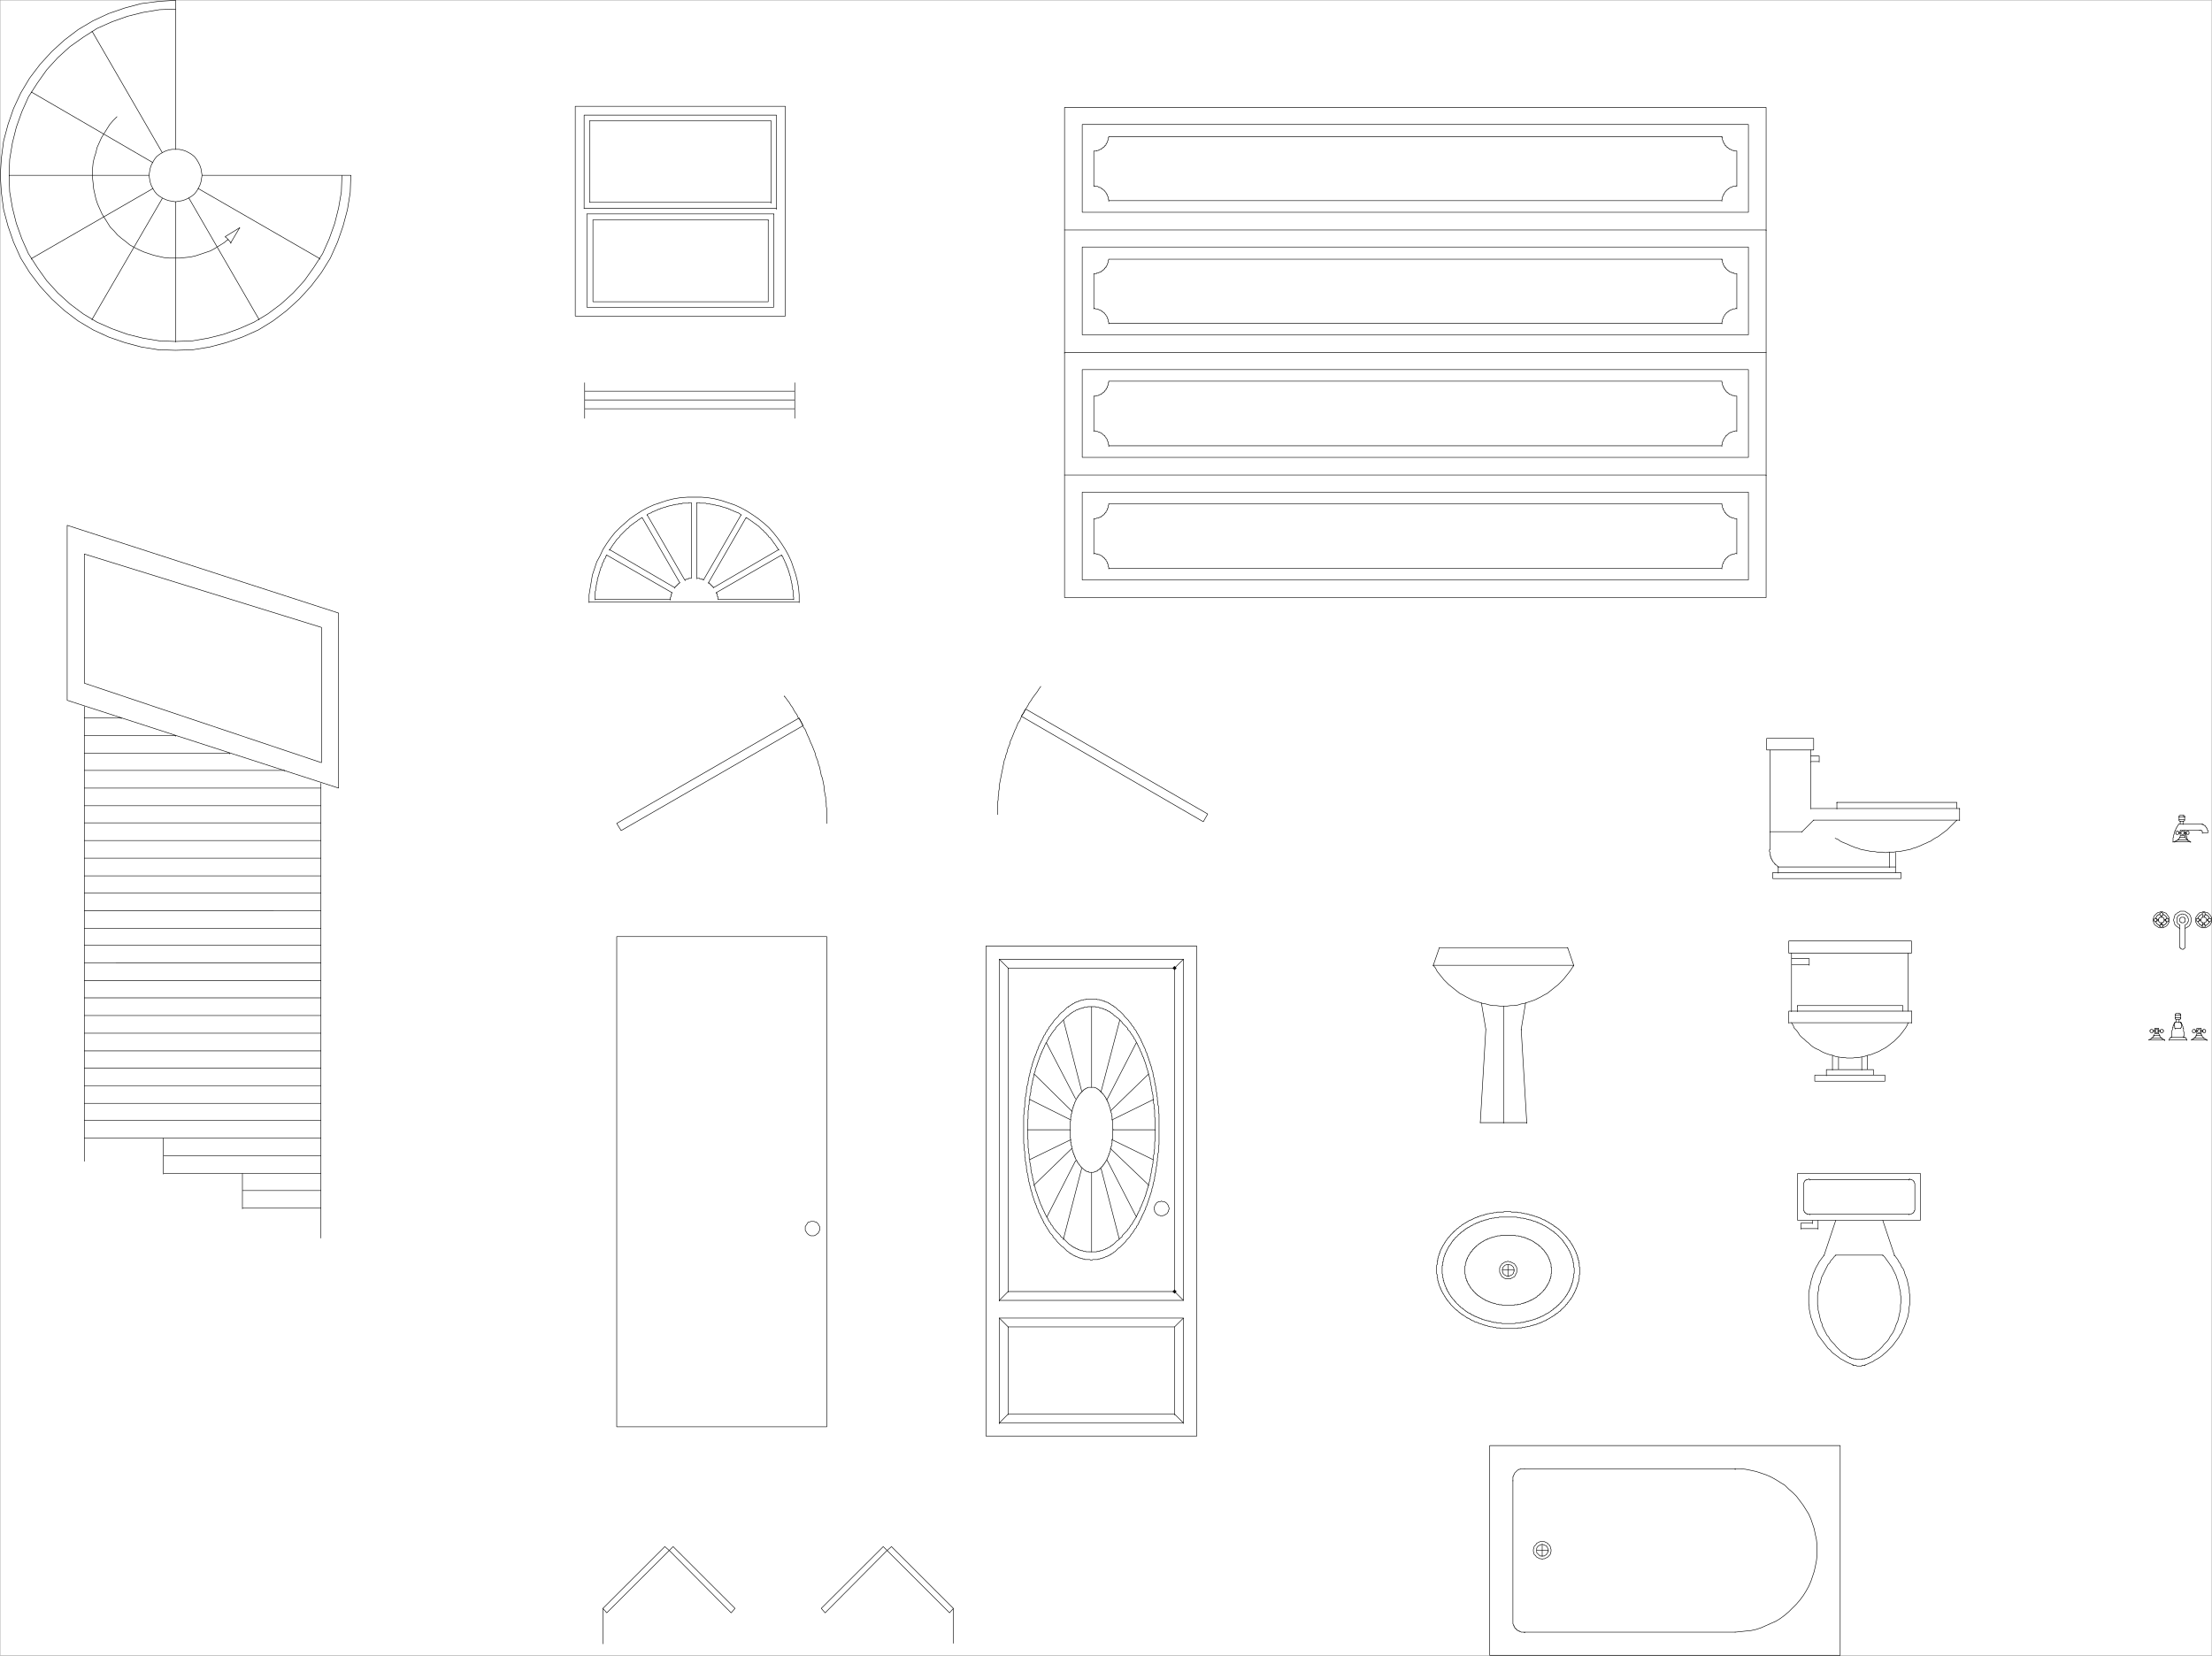 <svg xmlns="http://www.w3.org/2000/svg" width="2997.758" height="2244.207"><rect width="100%" height="100%" fill="#808080" stroke="none"/><path fill="#fff" d="M.37 2243.836h2997.016V.394H.371Zm0 0"/><path fill="none" stroke="#000" stroke-linecap="square" stroke-linejoin="bevel" stroke-miterlimit="10" stroke-width=".743" d="M273.836 237.613h201.562v.742"/><path fill="none" stroke="#000" stroke-linecap="square" stroke-linejoin="bevel" stroke-miterlimit="10" stroke-width=".743" d="M237.902.394 214.64 1.88l-23.226 3.01-22.446 5.985-21.738 7.465-20.996 9.738-20.215 11.965-18.73 14.23-17.243 15.719-15.718 17.203-14.23 18.73-12.005 20.176-9.738 20.957-7.504 21.7-5.984 22.445-3.012 23.227-1.484 23.183 1.484 23.188 3.012 23.187 5.984 22.48 7.504 21.704 9.738 21.699 12.004 19.433 14.23 18.727 15.72 17.203 17.242 15.719 18.73 14.195 20.215 12.004 20.996 9.695 21.738 7.508 22.446 5.98 23.226 3.755 23.262.746 23.227-.746 23.226-3.754 22.441-5.98 21.743-7.509 21.738-9.695 19.473-12.004 18.726-14.195 17.246-15.719 15.715-17.203 14.234-18.727 12.004-19.433 9.735-21.7 7.508-21.702 5.984-22.48 3.75-23.188.746-23.188v.742"/><path fill="none" stroke="#000" stroke-linecap="square" stroke-linejoin="bevel" stroke-miterlimit="10" stroke-width=".743" d="m237.902 12.36-21.738.741-22.485 3.754-20.996 5.239-20.957 7.468-20.254 8.993-18.726 11.964-17.989 12.746-16.46 14.938-14.977 16.46-12.746 17.99L38.57 131.34l-8.992 20.215-7.469 20.957-5.238 20.957-3.754 22.445-.742 21.7.742 22.444 3.754 21.7 5.238 20.957 7.469 20.957 8.992 20.215 12.004 18.691 12.746 17.945 14.976 16.461 16.461 14.977 17.989 13.488 18.726 11.223 20.254 8.953 20.957 7.508 20.996 5.238 22.485 3.715 21.738.785 22.445-.785 21.739-3.715 20.996-5.238 20.957-7.508 20.254-8.953 18.73-11.223 17.984-13.488 16.461-14.977 14.977-16.46 12.746-17.946 12.004-18.691 8.992-20.215 7.469-20.957 5.242-20.957 3.754-21.7.742-22.445v.742"/><path fill="none" stroke="#000" stroke-linecap="square" stroke-linejoin="bevel" stroke-miterlimit="10" stroke-width=".743" d="m255.851 268.308 95.168 164.61v.742m-82.422-178.098 164.844 95.051v.742"/><path fill="none" stroke="#000" stroke-linecap="square" stroke-linejoin="bevel" stroke-miterlimit="10" stroke-width=".743" d="m273.836 237.613-1.485-8.992-1.488-4.496-2.266-4.457-2.23-3.754-3.008-3.754-3.754-2.973-3.754-2.265-4.496-2.23-4.496-1.485-4.5-.781h-8.953l-4.496.78-4.496 1.485-4.496 2.23-3.754 2.266-3.754 2.973-3.012 3.754-2.227 3.754-2.27 4.457-1.483 4.496-.743 4.496-.746 4.496.746 4.496.743 4.496 1.484 4.461 2.27 4.496 2.226 3.754 3.012 3.754 3.754 2.969 3.754 2.27 4.496 2.226 4.496 1.488 4.496.742 4.496.782 4.457-.782 4.5-.742 4.496-1.488 4.496-2.227 3.754-2.27 3.754-2.968 3.008-3.754 2.23-3.754 2.266-4.496 1.488-4.46zm0 0"/><path fill="none" stroke="#000" stroke-linecap="square" stroke-linejoin="bevel" stroke-miterlimit="10" stroke-width=".743" d="m158.453 158.281-5.239 5.238-4.5 5.239-3.75 5.984-3.714 5.98-3.754 5.985-3.012 6.762-3.012 6.726-1.484 6.727-2.23 6.722-1.524 6.766-.742 7.469v14.23l.742 6.727.742 7.469 1.524 6.765 1.488 6.723 2.266 6.726 2.972 6.723 3.012 6.766 3.754 5.984 3.754 5.98 3.715 5.985 5.238 5.238 4.496 5.238 5.277 4.497 5.985 4.496 5.238 4.457 6.726 3.754 6.02 3.011 6.727 2.973 6.761 2.266 6.727 2.23 6.765 1.484 6.723 1.528 7.508.742h14.234l6.723-.742 7.508-.785 6.726-1.485 6.766-2.226 6.723-2.27 6.765-2.23 6.727-3.75 6.02-3.754 5.984-3.715 5.238-4.496v.742"/><path fill="none" stroke="#000" stroke-linecap="square" stroke-linejoin="bevel" stroke-miterlimit="10" stroke-width=".743" d="M207.171 255.562 42.324 350.613v.742m177.594-82.305L124.75 432.919v.742m113.152-160.114v190.066m71.164-139.195 3.754 4.496v.742m-3.754-5.238-3.754-3.754v.742m0-.742 19.473-11.965v.742"/><path fill="none" stroke="#000" stroke-linecap="square" stroke-linejoin="bevel" stroke-miterlimit="10" stroke-width=".743" d="m324.785 308.699-11.965 20.215v.742m-110.89-92.043H12.374v.742m207.544-31.433L124.75 42.308v.747m82.421 177.355L42.324 124.617v.742m195.578 77.067V.394v.743M91.043 949.273V712.055l367.855 118.98v237.219zm23.227 23.93h50.202v.742m-50.202 23.188h123.632v.78m-123.632 23.188h197.023v.743"/><path fill="none" stroke="#000" stroke-linecap="square" stroke-linejoin="bevel" stroke-miterlimit="10" stroke-width=".743" d="M114.27 1044.285h271.237v.746M114.27 926.047v-175.09l321.401 99.512v183.34zm0 648.043V957.484v.742m320.66 719.872v-616.606.742m0 528.316H221.401v.747m107.138-.747v47.899m0-24.672h106.39v.742m.001 23.188H328.538v.742m-107.136-71.824h213.527v.742M114.27 1068.254h320.66v.742m-320.66 23.187h320.66v.743m0 46.414H114.27v.742m320.66-24.712H114.27v.743m320.66 47.157H114.27v.741m320.66 23.223H114.27v.746m320.66 22.442H114.27v.742m320.66 23.187H114.27v.743m320.66 23.226H114.27v.742m320.66 22.446H114.27v.742m320.66 23.183H114.27v.786m320.66 23.183H114.27v.746m320.66 22.442H114.27v.742m320.66 23.226H114.27v.743m320.66 23.187H114.27v.742m320.66 23.227H114.27v.742m320.66 22.441H114.27v.746m320.66 23.184H114.27v.742m320.66 23.227H114.27v.742m320.66 22.445H114.27v.743m320.66 23.187H114.27v.781m107.132 47.113v-47.894.781m855.664-1024.461v47.899M792.34 554.129h284.726v.781M792.34 530.199h284.726v.742M792.34 542.164h284.726v.742m-284.726-23.93v47.899m248.757-268.656v110.77H803.562v-110.77.742"/><path fill="none" stroke="#000" stroke-linecap="square" stroke-linejoin="bevel" stroke-miterlimit="10" stroke-width=".743" d="M803.562 298.219h237.535v.742"/><path fill="none" stroke="#000" stroke-linecap="square" stroke-linejoin="bevel" stroke-miterlimit="10" stroke-width=".743" d="M1048.562 290.008v126.449h-253.25v-126.45.743"/><path fill="none" stroke="#000" stroke-linecap="square" stroke-linejoin="bevel" stroke-miterlimit="10" stroke-width=".743" d="M795.312 290.008h253.25v.742m-249.496-16.461v-110.77h245.781v111.512"/><path fill="none" stroke="#000" stroke-linecap="square" stroke-linejoin="bevel" stroke-miterlimit="10" stroke-width=".743" d="M799.066 274.289h245.781v.742"/><path fill="none" stroke="#000" stroke-linecap="square" stroke-linejoin="bevel" stroke-miterlimit="10" stroke-width=".743" d="M791.597 282.5V156.05h260.719v127.192"/><path fill="none" stroke="#000" stroke-linecap="square" stroke-linejoin="bevel" stroke-miterlimit="10" stroke-width=".743" d="M791.597 282.5h260.719v.742"/><path fill="none" stroke="#000" stroke-linecap="square" stroke-linejoin="bevel" stroke-miterlimit="10" stroke-width=".743" d="M779.593 428.422V144.086h284.727v284.336Zm275.735 316.554-.742-.742-.782-.746-.746-1.523-.742-.743-.742-1.484-.742-.746-.743-1.523-.78-.743-.747-.742-.742-1.488-.742-.742-.742-1.524-1.489-1.488-.781-1.484-.742-.743-1.485-.742-.742-1.527-.746-.742-.781-.742-.742-.743-.742-1.488-1.489-.781-.742-.742-.781-.743-.742-1.488-1.489-.742-2.265-2.266-1.485-1.488-.746-.742-.742-.742-1.523-.742-.742-.743-.747-.785-1.484-.742-.742-.742-1.524-.742-.746-.743-.742-.746-1.484-.742-.742-.781-1.528-.742-.742-.742-1.484-.743-.743-.746-1.527-.742v.742m64.438 109.989v-2.97l-.743-1.527v-7.468l-.742-1.485v-3.754l-.746-1.484v-2.27l-.742-1.484v-2.23l-.781-1.524v-2.23l-.742-1.485v-1.523l-.743-.746v-1.485l-.742-1.484v-.742l-.746-1.527v-1.485l-.742-.742v-1.488l-.781-1.524-.743-.742v-1.488l-.742-.742-.746-1.485v-1.527l-.742-.742-.742-1.485v-.742l-.781-1.527-.743-1.485-.746-.742v-1.488l-.742-.742-.742-1.524-.742-.742v.742m-114.641 30.692v-102.52.742m-7.508 101.778v-102.52.742m35.973 130.204v-3.715h-.742v-3.008h-.746v-1.488l-.782-.743v.743m-3.715-7.504v-.746h-.78v-.743h-.743v-.742h-.742v-.742h-.742v-.742h-.746v-.746h-.743v-.782h-.78v-.742h-.743v-.742h-.742v.742m-6.727-4.495-.742-.743h-1.527v-.742h-2.97v-.746h-3.753v.746m-7.508-.746h-3.754v.746h-2.23l-.742.742h-1.524v1.523m-7.469 2.973-.742.742h-.781v.742h-.742v.782h-.746v.746h-.742v.742h-.743v.742h-.742v.742h-.781v.743h-.746v1.488m-3.75 6.019v.743h-.746v2.23h-.742v3.012h-.743v3.715"/><path fill="none" stroke="#000" stroke-linecap="square" stroke-linejoin="bevel" stroke-miterlimit="10" stroke-width=".743" d="m970.636 803.351 88.446-50.906v.742m-92.161 43.403 88.407-51.614v.743m-50.946-47.899-.746-.742-1.523-.742-.742-.742-1.489-.743h-.742l-1.523-.785-1.488-.742h-.743l-1.523-.742-.742-.742h-1.489l-1.484-.743-.781-.746h-1.489l-.742-.742-1.484-.781h-1.524l-.746-.742h-1.484l-1.484-.742h-.785l-1.485-.743h-1.484l-.742-.746h-1.528l-1.484-.742h-2.27l-1.484-.742h-2.23l-1.524-.781h-2.23l-1.524-.743h-3.715l-1.523-.746h-7.469l-1.523-.742h-2.973v.742m15.719 107.762 50.945-88.289v.742m-57.672 83.794 50.95-88.29v.742m-31.477 113.743h102.637v.746m-253.25-60.606-.743.742-.746 1.524v.742l-.742 1.488-.742.742-.781 1.485v1.527l-.743.742-.742 1.485-.746.742v1.527l-.742 1.485v.742l-.742 1.488-.781.742v1.524l-.743 1.488v.742l-.746 1.485v1.527l-.742.742v1.484l-.742 1.485v.746l-.742 1.523v1.485l-.782.746v3.008l-.746 1.488v2.226l-.742 1.528v2.226l-.742 1.489v3.75l-.742 1.488v11.223m63.696-111.477-1.528.742-.742.746-1.485.743-.746.742-1.523.742-.743.781-.742.742-1.488.746-.742.743-1.524.742-.742.742-.746.742-1.484.785-.782.743-.742.742-1.488.742-.742 1.484-.742.746-1.524.782-.746.742-1.484 1.484-1.524 1.488-.742.743-.746.742-.742.781-1.485 1.488-.78.743-.747.742-.742.742-.742 1.527-1.485 1.485-1.527 1.484-.742.746-.742.742-.743 1.524-.742.742-.746 1.488-.781.742-.742.743-.742 1.523-.743.746-.746 1.484-.742.743-.781 1.523-.742.746-.743.742v.743"/><path fill="none" stroke="#000" stroke-linecap="square" stroke-linejoin="bevel" stroke-miterlimit="10" stroke-width=".743" d="M806.574 812.305h101.894v.746m28.465-131.691h-3.012l-.742.741h-8.21l-.782.746h-4.496l-.742.743h-2.973l-1.527.78h-2.227l-1.523.743h-2.23l-1.485.742h-.785l-1.485.746h-1.484l-.746.743h-1.523l-1.485.742h-.742l-1.488.742h-1.524l-.742.781-1.488.742h-1.524l-.742.746-1.488.743h-.742l-1.524.742-1.488.742h-.742l-1.485.742-.78.785-1.49.743h-.741l-1.485.742-1.527.742-.742.742v.742"/><path fill="none" stroke="#000" stroke-linecap="square" stroke-linejoin="bevel" stroke-miterlimit="10" stroke-width=".743" d="m927.941 786.11-50.95-88.29v.742m44.223 91.301-50.945-88.289v.742m44.18 94.274-88.403-51.614v.743m84.653 57.632-88.406-50.906v.742"/><path fill="none" stroke="#000" stroke-linecap="square" stroke-linejoin="bevel" stroke-miterlimit="10" stroke-width=".743" d="M1083.05 816.058v-9.734l-.742-8.992-1.527-8.953-2.227-8.996-3.011-8.993-2.973-8.953-3.754-8.25-4.496-8.21-5.238-8.25-5.278-7.47-5.984-7.507-5.98-6.727-6.766-5.98-7.469-5.98-7.508-5.243-8.25-5.238-8.21-4.496-8.25-3.715-17.985-6.024-8.992-2.226-8.996-1.484-8.993-.747h-18.726l-9.738.747-8.993 1.484-8.992 2.226-8.992 3.012-8.996 3.012-8.25 3.715-8.25 4.496-8.211 5.238-7.504 5.242-6.726 5.98-6.766 5.981-6.723 6.727-6.023 7.508-5.238 7.468-5.239 8.25-3.754 8.211-4.5 8.25-2.968 8.953-3.012 8.993-1.484 8.996-1.528 8.953-1.484 8.992v10.477"/><path fill="none" stroke="#000" stroke-linecap="square" stroke-linejoin="bevel" stroke-miterlimit="10" stroke-width=".743" d="M798.324 816.058h284.726v.743m37.457 299.312v-19.434l-.742-3.753v-4.496l-.742-3.715v-3.754l-.785-3.754-.742-3.711-.742-3.754v-3.754l-.743-3.754-.742-3.715-.742-3.753-1.527-3.754-.743-3.715-1.484-7.508-1.527-3.715-.742-3.754-1.485-3.754-1.488-3.71-.742-3.755-1.524-3.753-1.488-3.754-1.484-3.715-1.524-3.012-1.488-3.715-1.484-3.754-1.524-3.008-1.488-3.714-1.485-3.754-2.27-3.012-1.483-3.715-1.524-3.012-2.23-3.753-2.27-2.97-1.484-3.753-2.227-2.973-2.27-3.754-1.484-3.011-2.27-2.97-2.226-3.753-2.27-2.973-2.23-3.011-2.265-3.008v.781"/><path fill="none" stroke="#000" stroke-linecap="square" stroke-linejoin="bevel" stroke-miterlimit="10" stroke-width=".743" d="m841.765 1125.848-5.984-9.735 247.27-142.91 5.238 10.477zm-5.985 808.199v-664.504h284.727v664.504zm0 0"/><path fill="none" stroke="#000" stroke-linecap="square" stroke-linejoin="bevel" stroke-miterlimit="10" stroke-width=".743" d="M1110.773 1665.39v-2.972l-.746-.781-.781-1.485v-.746l-2.227-2.227-.742-.78h-1.488l-1.524-.747h-4.496l-1.488.746h-1.484l-1.524 1.524-.746 1.484-.742.746-.742 1.485-.743.78v5.24l.743 1.487.742.743.742 1.484.746.742.742.746.781.782 1.485.742 1.488.742h4.496l1.524-.742 1.488-.742.742-.782.742-.746 1.485-.742v-1.484l.78-.743.747-1.488zm331.918-855.312V145.574h950.797v664.504zm0 0"/><path fill="none" stroke="#000" stroke-linecap="square" stroke-linejoin="bevel" stroke-miterlimit="10" stroke-width=".743" d="M1442.691 643.941h950.797v.742m0-166.879H1442.69v.743m.001-166.84h950.797v.746M1466.66 786.11V667.128h902.86v118.98Zm0 0"/><path fill="none" stroke="#000" stroke-linecap="square" stroke-linejoin="bevel" stroke-miterlimit="10" stroke-width=".743" d="M2333.546 682.847v1.524l.743.742v2.973l.742.742v1.523h.781v1.489l.746.742.742.742v1.527h.742l.743.743v.742h.742v.742l.746.742h.781v.742h.743l.742.746.742.743h.742v.78h1.527l.743.743h.742l.742.742h2.27l.742.746h2.972v.743m0 46.41h-2.23l-.742.742h-2.266l-.746.746h-1.484l-.743.742h-.78l-.747.742h-.742l-.742.743-.743.78h-.742v.743l-.781.746h-.746v.742h-.742v.742l-.743.743h-.742v1.527l-.742.742-.746.742v1.485h-.781v1.488l-.742.781v2.973l-.743.742v2.266m20.215-68.11v47.895m-20.215 19.433h-830.914v.782m0-88.325h830.914v.743m-866.886-63.578v-118.98h902.86v118.98zm0 0"/><path fill="none" stroke="#000" stroke-linecap="square" stroke-linejoin="bevel" stroke-miterlimit="10" stroke-width=".743" d="M2333.546 516.75v1.484l.743.742v3.012l.742.742v1.489h.781v1.484l.746.742v.742h.742v1.528h.742l.743.742v.742h.742v.742l.746.742h.781v.747h.743l.742.78.742.743h.742v.742h1.527l.743.742h.742l.742.746h2.27l.742.743h2.972v.742m0 46.41h-2.23l-.742.746h-2.266l-.746.742h-1.484l-.743.742h-.78l-.747.782h-.742l-1.485 1.484-.742.746-.781.742h-.746v.743h-.742v.742l-.743.781-.742.746v.742l-.742.742-.746.743v1.484l-.781.785v.742l-.742.742v2.973l-.743.742v2.266m20.215-68.109v47.898m-20.215 19.469h-830.914v.742m0-88.285h830.914v.742m-866.886-63.617v-118.98h902.86v118.98zm0 0"/><path fill="none" stroke="#000" stroke-linecap="square" stroke-linejoin="bevel" stroke-miterlimit="10" stroke-width=".743" d="M2333.546 351.355v.742l.743.747v3.007l.742.743v1.488l.781.742v.742l.746.781v.747h.742v1.484h.742l.743.742v.742h.742v.746l.746.782h.781v.742h.743l1.484 1.484h.742v.742h1.527l.743.746h.742l.742.743h2.27v.781h3.714v.742m0 46.375h-1.488l-.742.742h-3.008l-.746.782h-.742l-.742.742h-1.524l-.746.742-.742.742h-.742v.746h-.742l-.743.742-.781.743h-.746v.78l-.742.743-.742.746-.743.742v.742l-.742.743-.746.742v1.527l-.781.742v.743l-.742.742v3.012l-.743.742v2.23m20.215-68.074v47.86"/><path fill="none" stroke="#000" stroke-linecap="square" stroke-linejoin="bevel" stroke-miterlimit="10" stroke-width=".743" d="M2333.546 438.16h-830.914v.742m0-87.547h830.914v.742m-866.886-64.355V168.758h902.86v118.984zm0 0"/><path fill="none" stroke="#000" stroke-linecap="square" stroke-linejoin="bevel" stroke-miterlimit="10" stroke-width=".743" d="M2333.546 185.219v.746l.743.742v3.012l.742.742v1.484l.781.781v.743l.746.746v.742h.742v1.484l.742.742h.743v.786h.742v.742l.746.742h.781v.742h.743l1.484 1.485h.742v.746h1.527l.743.78h.742l.742.743h2.27v.742h3.714v.742m0 46.414h-.742l-.746.743h-3.75l-.746.742h-.742l-.742.742h-1.524l-1.488 1.488h-.742v.743h-.742l-1.524 1.523h-.746v.742l-.742.746-1.485 1.485v.742l-.742.742v.785h-.746v1.485l-.781.742v.742l-.742.742v3.012l-.742.742v2.23m20.214-68.074v47.899m-20.215 19.433h-830.914v.742"/><path fill="none" stroke="#000" stroke-linecap="square" stroke-linejoin="bevel" stroke-miterlimit="10" stroke-width=".743" d="M1502.632 185.219h830.914v.746m-851.167 398.113v-47.152.742m20.253 232.722v-1.484l-.742-.742v-2.973l-.785-.781v-1.488h-.742v-1.485l-1.484-1.484v-1.527h-.743l-.742-.743v-.742h-.746v-.742h-.781l-.742-.746v-.742h-.743l-.742-.781-.746-.743h-.742l-.781-.742h-.742l-.743-.742h-1.488l-.742-.746h-2.266l-.746-.742h-2.265v.742m0-47.895h3.011l.742-.746h2.266l.746-.742h.742l.742-.742h1.524v-.781h.742l.746-.743.742-.746h.743v-.742h.742l.781-.742v-.742h.746v-.742l.742-.743h.742v-1.527l1.485-1.484v-1.489h.742v-1.523l.785-.742v-2.973l.742-.742v-1.524.743m-20.253 66.625v-47.153.743m20.253-99.512v-1.524l-.742-.742v-2.973l-.785-.742v-.742l-.742-.785v-1.484l-1.484-1.485v-.742l-.743-.746-.742-.781v-.742h-.746v-.743h-.781l-.742-.742-.743-.746-.742-.742-.746-.742h-.742l-.781-.782h-.742l-.743-.742h-1.488l-.742-.742h-2.266l-.746-.746h-2.265v.746m0-166.879v-47.117.742m0 165.356h3.011l.742-.743h2.266l.746-.746h.742l.742-.742h1.524v-.742h.742l.746-.742.742-.782h.743v-.746h.742l.781-.742v-.742h.746v-.742l.742-.742h.742v-1.528h.743v-.742l.742-.742v-1.484h.742v-1.489l.785-.742v-3.012l.742-.742v-1.484.742m0-79.332v-1.488l-.742-.742v-3.012l-.785-.742v-.743l-.742-.742v-1.527l-1.484-1.484v-.743l-.743-.742-.742-.746-.746-.742v-.781h-.781l-1.485-1.485h-.742v-.746h-.746l-.742-.742-.781-.742h-1.485l-.742-.742h-.746l-.742-.782h-3.012l-.742-.742h-1.523v.742m0-47.859h3.753v-.781h2.266l.746-.743h.742l.742-.746h1.524v-.742h.742l.746-.742.742-.742h.743v-.742h.742l.781-.782v-.746h.746v-.742l.742-.742h.742v-1.484h.743v-.747l.742-.78v-.743l.742-.742v-1.488l.785-.743v-3.007l.742-.747v-.742.742m0-80.074v-1.488l-.742-.742v-3.012l-.785-.742v-.742l-.742-.743v-1.484h-.742v-.785l-.742-.742v-.742l-2.231-2.23v-.743h-.781l-.742-.781-.743-.742h-.742v-.743h-.746l-.742-.742-.781-.746h-1.485l-.742-.742h-.746l-.742-.742h-3.754l-.742-.743h-.781v.743m0-47.899h3.753v-.742h2.266l.746-.742h.742l.742-.781h1.524v-.746h.742l.746-.743.742-.742h.743v-.742h.742l.781-.742v-.742h.746v-.786h.742l.742-.742v-1.484h.743v-.742l.742-.746v-.743l.742-.78v-1.485l.785-.742v-3.012l.742-.742v-.746.746m-20.253 65.882v-47.156.742M1336.3 1946.754V1282.25h285.47v664.504zm0 0"/><path fill="none" stroke="#000" stroke-linecap="square" stroke-linejoin="bevel" stroke-miterlimit="10" stroke-width=".743" d="M1354.285 1928.808h249.5v.743m0-629.317h-249.5v.742m0 485.664h249.5v.743m0-24.711h-249.5v.742m11.965 153.43h225.53v.742m0-118.981h-225.53v.742m0-48.64h225.53v.742m0-439.25h-225.53v.742m138.609 243.946 51.73 49.382v.747m-47.976-75.583h56.93v.743m-58.414-14.192 56.187-27.683v.742m-62.953-.743 39.726-77.105v.781m-185.804-113.742v463.18m11.965-451.215v439.25m-11.965 35.191v142.91m11.965-130.945v118.98"/><path fill="none" stroke="#000" stroke-linecap="square" stroke-linejoin="bevel" stroke-miterlimit="10" stroke-width=".743" d="m1354.285 1786.64 11.965 11.965v.742m0 117.497-11.965 11.964v.743m11.965-178.844-11.965 11.965v.742m0-463.18 11.965 11.965v.742m99.668 270.887-24.75 95.793v.746m11.262-123.48-50.95 49.382v.747m77.926 89.812v-107.762.742m-86.918-58.375h57.672v.743m29.246-58.336v-109.285.78m-13.488 113.743-24.75-96.54v.747m16.5 106.273-39.727-76.363v.781m33 104.008-55.441-27.683v.742m208.285 271.629v-462.438.742m-12.005 449.731v-438.508.742m12.005 615.867V1786.64v.743m-12.005 129.461v-118.239.742m0-.742 12.005-11.965v.743m0 141.425-12.004-11.964v.742m12.004-154.914-12.004-11.965v.742"/><path fill="none" stroke="#000" stroke-linecap="square" stroke-linejoin="bevel" stroke-miterlimit="10" stroke-width="3.91" d="m1591.78 1750.707.04.039"/><path fill="none" stroke="#000" stroke-linecap="square" stroke-linejoin="bevel" stroke-miterlimit="10" stroke-width=".743" d="M1584.312 1638.449v-1.484l-.781-1.489v-.78l-.742-1.485-.746-.742-.743-1.489-1.484-.742-.781-.781-1.488-.742h-2.227l-1.527-.742-.743.742h-3.011l-.742.742-1.485.781-.742.742-.746 1.489-.781.742-.743 1.484v.781l-.742 1.489v2.226l.742 1.528v1.484l.743.742.78 1.488.747.743.742.78 1.485.743.742.742h1.527l1.484.746h2.27l1.484-.746h.743l1.488-.742.781-.742 1.484-.781.743-.743.746-1.488.742-.742v-1.484l.781-1.528zm7.468-326.25 12.005-11.965v.742"/><path fill="none" stroke="#000" stroke-linecap="square" stroke-linejoin="bevel" stroke-miterlimit="10" stroke-width="3.91" d="m1591.78 1312.199.04.039"/><path fill="none" stroke="#000" stroke-linecap="square" stroke-linejoin="bevel" stroke-miterlimit="10" stroke-width=".743" d="M1479.406 1696.828h6.726l.743-.746h3.753v-.742h2.266l.746-.742h1.485l.742-.782h1.527l.742-.742.742-.746h1.485l.742-.742.785-.742h1.485l1.484-1.485h.746v-.781h.781l.742-.746h.743v-.742h.742l.742-.742.746-.743.781-.742.743-.746.742-.781.742-.742.746-.743 1.523-.742.743-.742.742-.746.746-.742.742-.781.742-.743h.782l.742-.742v-.746l.742-1.484.746-.742.742-.782.742-.746.782-.742.742-.742.746-.742 1.484-1.485.742-.746v-.781l.743-.742.781-.743.746-.742.742-1.488.742-.742v-.781l1.485-1.485.785-.746.742-.742v-1.484l.742-.782.742-.746v-.742l.743-.742.742-1.485.785-.742v-.785l1.484-1.484v-1.485l.743-.746.742-.742v-1.523l.746-.743.781-.742v-1.488l1.484-1.484v-1.528l.743-.742v-1.484l.746-.742.742-.747v-1.523l.781-.742v-.742l.742-1.489v-.742l.743-1.523.742-.742v-.747l.746-1.484V1625l.742-1.524v-.746l.781-.742v-1.484l.742-.742v-1.528l.743-.742v-2.227l.746-.746v-1.523l.742-.742v-1.488l.742-.743v-2.265l.781-.742v-2.231l.743-1.484v-.786l.742-1.484v-2.23l.746-.743v-3.007l.742-1.489v-2.265l.742-1.489v-2.968l.742-1.528v-2.226l.782-1.488v-3.008l.746-1.489v-3.753l.742-1.485v-5.984l.742-1.524v-5.238l.742-1.488v-9.735l.743-1.484v-30.695l-.743-1.485v-10.48l-.742-.742v-5.985l-.742-1.484v-5.238l-.742-1.528v-4.457l-.746-1.523v-2.23l-.782-1.485v-3.012l-.742-1.484v-2.27l-.742-1.484v-2.973l-.742-1.523v-2.23l-.746-1.485v-2.27l-.742-.742v-1.484l-.743-.742v-2.27l-.78-1.484v-1.488l-.743-1.524v-.742l-.742-1.484v-.746l-.746-1.485v-1.523l-.743-1.489v-.742l-.742-1.484v-.781l-.78-1.489v-.742l-.743-.742v-1.488l-.746-.782v-1.484l-1.485-1.484v-1.489l-.742-.78v-1.485l-.781-.746v-.743l-.742-1.484-.746-.742v-.785l-.743-1.485v-.742l-.742-.742-.742-1.488v-.782l-.781-1.484-.746-.742v-.746l-.742-1.485-.743-.78v-.743l-.742-.742-.742-1.488v-.743l-.785-.742-.742-.781-.743-.746v-1.485l-1.484-1.484v-.742l-.742-.785-.785-.742-.742-1.485-.743-.742V1399l-1.484-1.485-.746-.78-.781-.743-.743-.742v-1.488l-1.484-1.485-.742-.781-1.488-1.488-.782-.742-2.23-2.231-.742-.781v-.742l-.742-.743-.782-.742-.742-.742-.742-.746-.746-.742-.742-.782-.743-.742-1.523-.742-2.23-2.23h-.743l-.78-.743-.747-.742-.742-.781-.742-.746-.743-.742h-.742l-.78-.742-.747-.743h-.742v-.742h-.742l-.743-.746h-1.527v-.781h-.742l-.742-.742h-1.485v-.743h-1.488l-.781-.742h-1.485v-.742h-2.23l-.781-.746h-1.485l-.742-.742h-3.754l-.746-.781h-10.476l-.782.78h-4.496v.743h-2.23l-.742.746h-1.489l-.781.742h-1.484l-.742.742h-.743l-.746.743h-1.523l-.742.742-.743.781h-1.488l-.781.746-.742.742h-.742l-.743.743-.746.742h-.742v.742h-.781l-.742.746-.743.781-.746.742-.742.743h-.742l-.781.742-2.973 2.972-.742.782-.781.742-.743.746-.746.742-2.226 2.227-.742.781-.786.746-2.968 2.969-.742.746-.786.781-.742.742v.743l-.742 1.488-1.484 1.484-.747.781-.78.743v.742l-.743.746-.742.742-.742 1.485-.743.742v.785l-.746.742-.78.742-.743.742v1.485l-.742.746-.742.781v.742l-.747.743-.742 1.488v.742l-.781.742-.742.781v1.485l-.742.746-.743.742v1.484l-.746.782-.742 1.488v.742l-.781.742-.742 1.485v.785l-.742.742v1.484l-.747.743-.742.746v1.484l-.742.781v1.489l-.781.742v.742l-.742 1.484v.782l-.746 1.488v.742l-.743.742v1.489l-.742.78v1.485l-.742.742v1.489l-.742.742v.781l-.781 1.485v.746l-.747 1.484v2.266l-.742.746v.742l-.742 1.484v2.27l-.742.742v2.227l-.742 1.488v2.265l-.785.747v3.007l-.743 1.489v1.484l-.742 1.484v2.27l-.742 1.484v4.496l-.742 1.489v2.265l-.742 1.489v4.496l-.786 1.484v5.238l-.742 1.489v5.238l-.742 1.488v11.258l-.742 1.488v25.453l.742 1.485v11.222l.742 1.485v5.242l.742 1.484v6.024l.786 1.484v3.715l.742 1.523v2.973l.742 1.524v3.714l.742 1.528v2.968l.742 1.489v1.523l.743.742v2.973l.785 1.523v2.23l.742.743v2.27l.742 1.484v2.23l.742.743v.78l.742 1.485v2.23l.747.743v1.523l.78.746v.743l.743 1.484v.742l.742 1.528v.742l.742 1.484v.742l.743.746V1625l.746.742v1.484l.742.747v.742l.781 1.523v.742l.742 1.489v.742l.742.742.747 1.523v.747l.742.742v1.484l.742.742.781 1.528v.742l.742.742.746 1.488v.742l.743.743.742 1.523v.742l.742.746.781 1.485v.742l.742.742.747.785v.742l.742 1.485.742.742v.742l.742.746.781.782.746 1.484v.742l.743.746 1.484 1.485.742.78v.743l.781 1.488.747.742 1.484 1.485.742.781v.746l.742.742.786.743 2.226 2.226.742.746.742.782.786.742.742 1.484.742.746.742.742h.742l.746.743.743.78.78.743.743.746 1.484 1.484.747.743 1.523 1.523.742.746.742.742.746.743.743.742h.742l.781.742.742.746h.746v.781h.743l.742.742h.742v.743h1.523l.746.742h.743v.742h1.484l.781.746h.746v.742h1.485l.742.782h1.523l.746.742h2.227l.742.742h3.012l.742.746zm0 0"/><path fill="none" stroke="#000" stroke-linecap="square" stroke-linejoin="bevel" stroke-miterlimit="10" stroke-width=".743" d="M1479.406 1589.066h2.973l.78-.742h1.485l.746-.742h1.485v-.742h.78v-.785h.743l.746-.743h.742v-.742h.743v-.742h.742v-.742h.78v-.746h.743v-.742h.746v-.782h.742v-.742h.743v-1.484h.742v-.746h.781v-.743l.746-.742v-.781h.742v-.742l.742-.746v-.742l.743-.743v-.742h.742v-1.484l.742-.785v-.743l.785-.742v-1.484h.742v-2.27h.743v-1.484l.742-.746v-1.485l.742-.742v-2.27l.746-.741v-3.012h.781v-3.711l.742-.746v-5.238h.743v-12.004l.742-.743v-.742h-.742v-11.965l-.743-.742v-4.496l-.742-.746v-3.754l-.78-.742v-2.227l-.747-.78v-2.231l-.742-.743v-1.488l-.742-.742v-1.523l-.743-.743v-1.488l-.742-.742v-1.524h-.785v-1.488h-.742v-1.484h-.742v-1.485h-.743v-1.527h-.742v-.742l-.742-.742v-.742h-.746v-.743l-.781-.746-.742-.781v-.742h-.743v-.742h-.742v-.743h-.746v-.746h-.742v-.742h-.781v-.742h-.742v-.781h-.743v-.742h-.742v-.743h-.746l-.742-.746h-.781v-.742h-.743l-.742-.742h-1.488l-.742-.742h-8.25l-.742.742h-1.528v.742h-1.484v.742h-.742l-.742.746h-.782v.743h-.746v.742h-.742v.781h-.742v.742h-.742v.742h-.743v.746h-.746v.743h-.781v.742l-.742.742-.742.781v.746h-.742v.743h-.743v1.484h-.746v.742l-.781.742v.785l-.742.743v.742l-.742.742v.742l-.743.746v.742l-.746.782v1.484l-.742.742v1.489h-.781v2.265h-.742v2.23l-.742.743v2.27h-.743v3.714h-.746v3.754l-.742.742v5.239l-.781.742v22.445l.781.781v5.239h.742v4.457h.746v3.754h.743v2.23l.742.781v2.227h.742v2.23h.781v1.524h.742v2.23h.746v1.485h.743v1.527l.742.742v.742h.742v1.485h.781v1.488h.746v.781l1.485 1.485v.746h.742v.742l.742.742.781.742v.782h.746v.742h.743v.746h.742l1.484 1.484.746.742.782.743h.742v.785h.742l.742.742h.742l.746.742h2.266v.742zm0 0"/><path fill="none" stroke="#000" stroke-linecap="square" stroke-linejoin="bevel" stroke-miterlimit="10" stroke-width=".743" d="m1556.59 1455.851-50.985 49.387v.781m12.004-123.48-25.457 97.281v.742m-90.672-24.711 50.95 50.168v.742m-56.93 65.102 55.441-26.941v.742m-32.219 104.008 38.946-76.324v.742m59.195 105.53-24.711-95.792v.742m47.938 65.102-39.727-77.067v.743m62.211-1.485-55.446-26.941v.742"/><path fill="none" stroke="#000" stroke-linecap="square" stroke-linejoin="bevel" stroke-miterlimit="10" stroke-width=".743" d="M1479.406 1708.047h.742l.746-.742h6.762l.742-.743h2.23l.743-.742h2.27l.741-.781h1.485l.781-.746h.746l.742-.742h1.485l.742-.743h.742l.785-.742h.742l.743-.742h.742l.742-.746h.746v-.781h.781l.742-.742h.743l1.484-1.485.746-.742h.781l.743-.746 1.484-1.484.746-.782.742-.742.781-.746.743-.742 1.488-.742 2.266-2.266.742-.746.742-.742.746-.742 1.484-1.485.782-.746.742-.781.746-.742.742-1.485.742-.742.742-.746 1.524-1.523.746-.743.742-.742.742-1.488.743-.742v-.742l.742-.782.785-.746.742-.742.742-1.484 1.485-1.485v-.746l.742-1.523.785-.743.742-.742.742-.746v-1.484l.743-.781.742-.743.746-.742v-1.488l.781-.742.742-.742v-1.528l.742-.742.743-1.484.746-.743v-.742l.742-1.527.781-.742v-1.485l.742-.746.743-1.484v-.781l.742-.743.746-1.488v-.742l.742-1.484.781-.782v-1.488l.742-.742v-1.484l.743-.747.746-1.523v-.742l.742-1.485v-.746l.742-1.523v-.742l.781-1.489v-.742l.743-1.484v-.781l.742-1.489v-.742l.746-1.484v-.742l.742-1.528v-.742l.742-1.484v-.743l.742-1.488v-2.265l.782-1.489v-.742l.746-1.523v-2.23l.742-.743v-2.27l.742-1.484v-1.484l.742-1.489v-3.007l.743-1.489v-3.011l.78-1.485v-3.011l.747-1.485v-2.972l.742-1.524v-4.496l.742-1.488v-4.496l.742-1.485v-4.496l.743-1.488v-8.992l.785-1.485v-41.914l-.785-1.488v-8.992l-.743-1.485v-4.496l-.742-1.488v-4.496l-.742-1.484v-4.497l-.742-1.488v-3.008l-.746-1.488v-3.012l-.781-1.484v-2.227l-.743-1.527v-2.973l-.742-1.484v-1.523l-.742-1.489v-2.226l-.742-1.528v-2.226l-.746-1.488v-.782l-.782-1.484v-2.23l-.742-.743v-1.523l-.742-.742v-1.489l-.742-.742v-1.484l-.746-.781v-1.489l-.742-.742v-1.484l-.743-.746v-1.524l-.78-.742v-1.484l-.743-.746v-1.524l-.742-.742v-1.488l-.746-.743-.743-1.484v-.742l-.742-1.527v-.743l-.78-1.484-.743-.742v-1.528l-.746-.742-.742-1.484v-.746l-.743-1.485-.742-.78v-.743l-.781-1.488-.742-.742v-1.485l-.746-.781-.743-1.488-.742-.743v-.742l-.742-1.484-.781-.785v-.742l-.746-.743-.742-1.484-.743-.746v-.742l-.742-1.524-.742-.742-.785-.742-.742-.746v-1.485l-.743-.742-.742-.781-.742-.746-.742-.742-.785-1.485-.742-.742v-.746l-.743-.781-1.484-1.485-.746-1.484-.781-.746-.743-.742-.742-.782-2.972-2.972-.782-.742-.742-1.485-.742-.781-2.23-2.23-.782-.743-.742-.742-.742-.746-1.488-.781-.743-.742-.78-.743-.743-.742-.746-.742-.742-.746-.742-.742h-.743l-.78-.781-.747-.743h-.742v-.742h-.742l-.743-.746h-.742l-.78-.742-.747-.742h-.742l-.742-.742h-.743v-.782h-.742l-.785-.742h-1.484l-.742-.746h-1.485v-.742h-1.527l-.742-.742h-1.485l-.746-.743h-2.265l-.743-.742h-3.011l-.743-.785h-14.234l-.742.785h-2.266l-.746.742h-2.969l-.746.743h-1.523l-.742.742h-.742l-.743.742h-1.527l-.742.746h-1.485v.742h-.746l-.742.782h-.781l-.742.742h-.742v.742h-.743l-.746.742h-.742l-.781.746-.742.742h-.743l-.746.743v.78h-1.484l-.781.743-.742.746-.747.742-3.007 3.008-.743.746-1.488.742-2.226 2.227-.786.746-.742.781-.742 1.485-1.484 1.484-.742.746-.786.742-.742.742-.742.782-.742.742-.742.746-.747 1.484-.78.743v.742l-.743.781-.742.746-.742.742-.743 1.485-.746.742-.78.746-.743.781v.742l-.742 1.485-.742.746-.747.742-.742.742v1.524l-.781.742-.742.746-.742 1.484v.743l-.743.742-.746.785-.742 1.484v.742l-.781.743-.742 1.488v.781l-.742 1.485-.747.742-.742 1.488v.742l-.742.781-.781 1.485v.746l-.742 1.484-.746.742v1.528l-.743.742v1.484l-.742.743-.742 1.527v.742l-.742 1.484v.743l-.781 1.488v.742l-.747 1.524-.742.746v1.484l-.742.742v1.524l-.742.746v1.484l-.742.742v1.489l-.785.78v1.485l-.743.742v2.23l-.742 1.524v.743l-.742 1.488v.742l-.742 1.484v2.27l-.742 1.484v2.27l-.786.742v1.484l-.742 1.489v3.007l-.742 1.489v3.011l-.742 1.485v.742l-.742 1.484v3.012l-.746 1.488v4.496l-.782 1.485v3.012l-.742 1.484v4.496l-.742 1.488v7.504l-.742 1.488v7.47l-.742 1.523v38.906l.742 1.484v7.469l.742 1.523v7.47l.742 1.484v4.496l.742 1.488v3.012l.782 1.484v4.496l.746 1.485v3.011l.742 1.485v1.527l.742 1.484v2.973l.742 1.523v2.973l.742 1.484v.786l.786 1.484v2.23l.742.743v2.265l.742 1.489v1.484l.742.781v1.488l.742.743v2.226l.743 1.528v.742l.785 1.484v.742l.742 1.489v.78l.742 1.485v.742l.742 1.489v.742l.742 1.523.747.746v1.485l.78.742v1.523l.743.747v1.484l.742.742.742 1.488v.782l.743 1.484v.742l.746 1.488.742.743v.78l.781 1.485.742.746v1.485l.742.742.747 1.527.742.742v.743l.742 1.484.781.742v1.528l.742.742.746.742.743 1.488v.742l.742.743.742.78.781 1.485v.746l.742.742.747.743.742 1.523.742.746v.742l.742.743.781 1.484.746.742.743.746.742.782 1.484 1.484v1.488l.781.742.747.743.742.78.742.743.742.746.742.742.786 1.485.742.742.742.781.742.746 1.484 1.485.786.742.742.742.742.746.742.781 1.488.742.743.743.78.742.743.742.742.746.742.742.747.782.742.742.78.742 1.485.746.746.742.743.742h.742v.743h.781l.742.742h.746l.743.78.742.747h.742l.781.742h1.488v.742h.743l.742.743h1.523l.746.742h.743l.742.746h1.484l.781.781h2.23l.743.742h2.27l.742.743h6.726l.742.742zm558.191-344.235v158.668m-31.477-.742 7.509-126.488v.742m47.937-.742 7.508 126.488v.742"/><path fill="none" stroke="#000" stroke-linecap="square" stroke-linejoin="bevel" stroke-miterlimit="10" stroke-width=".743" d="M2006.12 1521.738h62.954v.742m-126.644-214.035h190.3v.742m-182.05-24.672h173.84v.746"/><path fill="none" stroke="#000" stroke-linecap="square" stroke-linejoin="bevel" stroke-miterlimit="10" stroke-width=".743" d="m1942.43 1308.445 3.011 3.754 2.227 4.496 3.011 3.715 3.012 3.754 2.969 3.754 3.011 2.972 3.754 3.754 3.754 2.97 3.715 3.01 3.754 3.012 3.754 2.973 4.496 2.266 3.754 2.23 4.496 2.227 4.496 2.27 4.496 1.484 4.496 1.488 4.496 1.523 4.496.743 5.243 1.484 4.496.746h4.496l5.238.742h8.992l5.243-.742h4.496l5.238-.746 4.496-1.484 4.496-.743 4.496-1.523 4.496-1.488 4.496-1.485 4.5-2.27 4.496-2.226 3.754-2.23 4.496-2.266 3.715-2.973 3.754-3.011 3.75-3.012 3.754-2.969 6.727-6.726 6.023-7.508 2.969-3.715 3.012-4.496 2.23-3.754v.742"/><path fill="none" stroke="#000" stroke-linecap="square" stroke-linejoin="bevel" stroke-miterlimit="10" stroke-width=".743" d="m1950.68 1284.515-8.25 23.93v.742m125.12 50.129-5.984 35.934v.742m-47.937-.742-6.02-35.934v.781m116.911-75.582 8.21 23.93v.742m-80.898 412.313v-1.488l-.743-1.485v-.742l-.746-.742-.78-.746-.743-.781-.742-.743h-1.489l-.742-.742h-3.754l-1.523.742h-.742l-.742.743-.747.78-.742.747-.742.742v.742l-.742 1.484v3.754l.742.743v1.488l.742.742.742.781.747.743h.742l.742.742 1.523.746h3.754l.742-.746 1.489-.742h.742l1.523-1.524.746-.742v-1.488l.743-.743zm0 0"/><path fill="none" stroke="#000" stroke-linecap="square" stroke-linejoin="bevel" stroke-miterlimit="10" stroke-width=".743" d="M2055.586 1721.5v-2.973l-.747-1.484-.78-1.527-.743-.743-.742-1.484-1.485-.746-1.527-.742-1.484-.743-.743-.78h-2.269l-1.484-.743-1.489.742h-1.523l-1.484.781-1.489.743-.742.742-1.523.746-.747 1.484-.742.743-.742 1.527-.742 1.484v5.98l.742 1.489.742 1.523.742 1.485.747 1.488 1.523.742.742.742 1.489.782 1.484.746h6.765l.743-.746 1.484-.782 1.527-.742 1.485-.742.742-1.488.742-1.485.781-1.523.747-1.488zm0 0"/><path fill="none" stroke="#000" stroke-linecap="square" stroke-linejoin="bevel" stroke-miterlimit="10" stroke-width=".743" d="M2036.113 1721.5h15.719v.781m-8.25-8.25v16.461"/><path fill="none" stroke="#000" stroke-linecap="square" stroke-linejoin="bevel" stroke-miterlimit="10" stroke-width=".743" d="M1954.433 1720.754v5.984l.742.781v4.457l.743.782v2.972h.742v2.27l.742.742v1.484l.785.743v1.488l.742.781v.742l.742.743v1.488h.743v1.484h.742v1.524l.746.746v.742h.781v.742l.742.742v.742l.743.746v.782l.742.742.746.742v.742l.742.742.781.747v.742h.742v.781l2.973 2.973v.742h.781v.742l.743.781h.742v.742l2.23 2.231.781.742h.743v.742l.742.746.746.782h.742v.742l.742.742h.742l.782.742.746.742h.742v.746h.742l.742.743.743.781.78.742h.747v.742h.742l.742.746h.742v.743h.743l.785.742h1.484v.742h.742l.743.781h.746v.746h.78l.743.742h1.484v.743h.743l.746.742h1.523v.742h1.485l.746.742h1.523v.785h1.484l.743.743h1.488v.742h1.523l.743.742h1.488l.742.742h2.266l.746.746h2.226l.782.742h2.23l.742.782h2.27l.742.742h3.754l.742.742h5.98l.747.742h17.984l.742-.742h6.024l.742-.742h3.754l.742-.742h2.23l.742-.782h3.008l.746-.742h1.524l.742-.746h2.23l.743-.742h1.523l.742-.742h1.489l.742-.742h1.523v-.743h1.489l.742-.785h1.523v-.742h.746l.742-.742h1.485l.742-.742h.781l.746-.743h.743l.742-.742.742-.746h.742l.785-.781h.742l.743-.742h.742l1.484-1.485h.746l.782-.746.742-.742h.742v-.742h.742l.746-.781h.742v-.743l.782-.746h.742v-.742h.742l.742-.742h.746v-.742h.742v-.742l.782-.782h.742v-.746h.742l.746-.742v-.742h.742l.743-.742v-.742h.78v-.747h.743l.746-.742v-.78h.742v-.743l1.485-1.485.781-.746.742-.742v-.742l.746-.781.742-.742v-.747h.743v-.742l.742-.742v-.742h.781v-.742l.746-.782v-.746l.742-.742v-.742l1.485-1.484v-1.528h.742v-1.484h.742v-1.488l.785-.743v-1.484h.742v-2.27h.743v-2.226h.742v-2.27l.742-.742v-2.972l.746-.782v-5.238l.781-.742v-7.469l-.78-.742v-5.984h-.747v-3.012l-.742-.742v-2.227l-.742-.781v-1.488l-.743-.743v-1.484l-.742-.746v-.781l-.785-.742v-1.485l-.742-.742v-.746l-.742-.742v-.742h-.743v-1.524l-.742-.746-.742-.742v-.742l-.746-.743v-.742h-.781v-.781l-.742-.746-.743-.742v-.742l-.742-.743-.746-.742v-.746h-.742v-.781l-.781-.742v-.743h-.743v-.742l-.742-.742-.742-.746-.746-.742-.742-.781-.781-.743-.743-.742-.742-.746v-.742h-.746l-2.266-2.266-.742-.746h-.746v-.742h-.742l-.742-.742v-.742h-.742l-.782-.743-.742-.742h-.746l-.742-.746-.742-.781h-.742l-.782-.742-.746-.743h-.742l-.742-.742-.742-.746h-.743l-.742-.742-.785-.742h-.742l-.742-.781h-.742l-.743-.743h-.746l-.78-.742h-.743v-.746h-1.485l-.742-.742h-.746l-.781-.742h-.742l-.742-.742h-1.489v-.782h-1.523l-.742-.746h-2.23l-.743-.742h-.781l-.742-.742h-1.489l-.742-.742h-2.266l-.746-.743h-2.226l-.782-.742h-2.972l-.742-.785h-3.754l-.742-.742h-3.754l-.742-.742h-23.97l-.78.742h-5.243l-.742.742h-3.012l-.742.785h-2.972l-.782.742h-1.484l-.742.743h-2.27l-.742.742h-1.484l-.746.742h-2.266v.742h-1.488l-.743.746h-1.484v.782h-1.523l-.746.742h-1.485v.742h-.742l-.781.742h-1.489l-.742.746-.742.742h-1.523v.743h-.746l-.743.78h-.742l-1.484 1.485h-1.528v.746h-.742l-.742.742h-.742v.743h-.746l-.781.742h-.743v.781l-.742.746h-.742l-.742.742-.746.743h-.782v.742h-.742l-.742.742v.742h-.742l-.746.746-.742.782h-.743v.742l-.78.742-.743.742-.742.746-.746.742h-.742v.743l-.743.78-.78.743v.746h-.743l-.746.742v.742h-.742v.743l-.743.742-.742.781v.746l-.781.742-.742.743v.742l-.746.742-.742.746v.781h-.743v.742l-.742.743v.742l-.781.742v.746l-.746.742v.782l-.742.742v.742l-.743.746v.742l-.742.742v1.485h-.742v1.527l-.785.742v1.485l-.742.742v2.27l-.742.742v2.972h-.743v5.239h-.742zm0 0"/><path fill="none" stroke="#000" stroke-linecap="square" stroke-linejoin="bevel" stroke-miterlimit="10" stroke-width=".743" d="M1946.925 1718.527v8.211l.743.781v4.457l.742.782v2.972l.781.743v2.269l.746.742v1.485l.742.746v1.523l.742.742v.743l.743.742v1.488h.742v1.484l.785.782v.746l.742.742v.742l.742.742v.742l.743.746.742.782v.742l.742.742v.742l.785.742.742.747v.742l.742.781v.742h.743v.742l.742.746v.743h.746l.781.742v.742l.742.781.743.742.742.747v.742h.746v.742l.742.742.781.742.742.746.743.782.742.742.746.742.742.742.781.742.743.746.742.743h.746v.781h.742l.742.742.781.742.743.746.742.743h.746v.742h.742l.742.742.742.781h.782v.746h.746l.742.742h.742l1.485 1.485h.78l.747.742.742.742h.742v.785h1.485l.785.743h.742l.742.742h.742v.742h.743l.746.742h.78l.743.746h1.484l.743.742.746.782h1.523l.742.742h1.489l.742.742h.781l.742.742h1.485l.746.746h1.484l.781.743h1.489l.742.742h1.484l.781.742h2.231l.742.781h2.27l.742.746h3.012l1.484.742h3.012l.742.743h5.238l.742.742h22.485l.742-.742h5.238l.742-.743h3.754l.746-.742h2.266l.742-.746h3.012l.742-.781h2.23l.743-.742h1.523l.742-.742h2.23l.782-.743h.742l.746-.746h1.485l.742-.742h1.527l.742-.742h.743l.742-.742h.742l.781-.782h.746l.743-.742h1.484l.742-.746h.785v-.742h.742l.743-.742h.742l.742-.742h.742l.746-.743.782-.785h.742l.742-.742h.742l.746-.742.742-.742h.782l.742-.743h.742v-.742l.742-.746h.746l.742-.781h.782v-.742h.742l.742-.742.746-.743.742-.746h.743l.78-.742v-.742h.743l.746-.781v-.743h.742l.742-.746.743-.742.781-.742.742-.742.746-.742.742-.782.743-.746v-.742l.742-.742h.781v-.742l.746-.742v-.747h.742l.743-.742v-.78l1.484-1.485v-.743l.742-.746h.785v-.742l.742-.742v-.781l.743-.742.742-.747v-.742l.742-.742v-.742l.746-.742v-.782l.781-.746v-.742h.743v-1.484l.742-.742v-.746l.742-.782v-1.484h.742v-1.488l.746-.743v-1.484l.781-.781v-2.23h.743V1738l.742-.785v-2.97l.742-.741v-5.242l.746-.743v-9.734l-.746-.742v-5.242h-.742v-3.754h-.742v-3.008h-.743v-2.23l-.78-.743v-1.488l-.747-.781v-1.485h-.742v-1.484l-.742-.746v-.742l-.742-.742v-.782l-.743-.742v-.746l-.78-.742v-.742l-.747-.743v-.742l-.742-.781v-.746h-.742v-.742l-.743-.742v-.743l-.742-.742-.785-.746v-.781l-.742-.742v-.743h-.742l-.743-.742v-.742l-.742-.746-.742-.742-.746-.781v-.743h-.781v-.742l-.742-.746h-.743v-.742l-.742-.742-.746-.742-.742-.782-.781-.746-2.227-2.226-.746-.743-.742-.742-.781-.746-.743-.781-.742-.742h-.746v-.743h-.742l-.742-.742-.782-.746h-.742v-.742h-.746l-.742-.742h-.742l-.742-.781v-.743h-.782l-.742-.742h-.746l-.742-.746-.742-.742h-.742l-.782-.742h-.746l-.742-.742-.742-.782h-.742l-.743-.746h-.742l-.785-.742h-.742v-.742h-.742l-.742-.742h-1.489l-.78-.743h-.743l-.742-.742h-.743l-.742-.785h-.746l-.781-.742h-1.484l-.743-.742h-1.488l-.781-.742h-1.485l-.746-.743h-1.484l-.781-.746h-1.485l-.746-.742h-2.265l-.743-.742h-2.23l-.742-.781h-3.012l-.742-.743h-3.012l-.742-.742h-4.496l-.742-.746h-8.25l-.743-.742h-8.996l-.742.742h-8.992l-.742.746h-3.754l-.742.742h-3.754l-1.488.743h-2.266l-.742.78h-2.27l-.742.743h-1.484l-.746.742h-2.266l-.742.746h-1.489l-.742.743h-1.523v.742h-1.488l-.743.742h-1.484l-.781.742h-.746l-.743.785h-.742l-.742.742h-.742l-.781.743h-.746l-.743.742h-1.484l-.742.742-.785.742h-.743l-.742.746h-.742l-.742.782-.746.742h-.781l-.743.742h-.742l-.742.742-.742.746h-.746l-.782.742-.742.743-.742.78h-.742l-.746.743-.742.742-.743.746h-.78l-1.485 1.485-.746.742-.742.781-.743.746h-.78v.742l-.743.743h-.746v.742l-.742.742h-.743v.742l-.742.746h-.781v.782l-.742.742-.746.742-.742.742v.746h-.743l-.742.742v.743l-.781.78-.746.743-.742.746v.742l-1.485 1.485v.742l-.742.781-.785.746v.742l-.742.743v.742l-.742.742-.743.746v.781l-.742.742v.743l-.742.742v.742l-.785.746v.742l-.742.782v.742l-.742.742v2.23h-.743v1.485l-.742.78v1.49l-.746.741v2.23l-.781.782v2.969h-.742v5.242l-.743.742zm0 0"/><path fill="none" stroke="#000" stroke-linecap="square" stroke-linejoin="bevel" stroke-miterlimit="10" stroke-width=".743" d="M1985.125 1720.754v5.984l.78.781v2.973l.747.742v2.27h.742v2.226h.742v1.485h.742v1.527l.743.742v.742l.785.743v.746h.742v.742l.742.781v.742l.742.742v.743h.743v.746l.746.742.78.742.743.742v.782h.742v.746h.742v.742h.743v.742l.746.742h.781v.742l.742.746h.742v.782h.743v.742h.746v.742h.742l.781.742h.742v.742h.742l.743.747h.746v.742h.742l.742.781h.781v.742h.743l.746.742h.742l.742.746h.742v.743h1.524v.742h1.488l.742.742h1.524v.781h1.488l.742.742h1.484l.786.747h2.226v.742h2.27l.742.742h2.972l.782.742h3.715l.78.742h15.72l.742-.742h4.496v-.742h3.754l.742-.742h2.27v-.742h2.226v-.747h2.23v-.742h1.524l.742-.78h1.488v-.743h1.524v-.742h1.484v-.743h1.489l.742-.746h.781v-.742h.742l.742-.742h.746l.743-.781h.742v-.742h.781l.742-.747v-.742h.746l.743-.742h.742v-.742h.742l.781-.742v-.782h.746l.742-.746 2.227-2.226.781-.742v-.746h.746v-.782h.743v-.742h.742v-.742l.742-.742v-.746h.742v-.743l.785-.742v-.742h.742v-1.523h.743v-.746l.742-.743v-.742l.742-.742V1738l.742-.785v-1.485h.746v-2.226h.782v-3.012h.742v-3.754l.742-.742v-8.211h-.742v-4.496l-.742-.746v-1.485l-.782-.78v-1.49l-.746-.741v-1.485h-.742v-1.523l-.742-.746v-.742l-.742-.743v-.742l-.743-.742v-.746h-.742v-.781l-.785-.742v-.743h-.742v-.742h-.742v-.742l-.742-.746v-.742h-.743v-.742l-.746-.782h-.78v-.742l-.743-.746h-.742v-.742l-1.485-1.485-.746-.742h-.781v-.781h-.742v-.746h-.742v-.742h-.743l-.746-.742h-.742v-.743h-.781l-.742-.742h-.743v-.746h-.746l-.742-.781h-.742v-.742h-.781l-.742-.743h-.743l-.746-.742h-.742l-.742-.742h-1.524v-.746h-1.488v-.742h-1.484l-.782-.781h-1.488v-.743h-2.226l-.743-.742h-2.269v-.746h-3.012l-.742-.742h-3.754l-.742-.742h-19.473l-.742.742h-3.754l-.742.742h-2.27l-.742.746h-2.226l-.742.742h-1.528l-.742.743h-1.484l-.746.78h-1.524v.743h-1.484v.746h-1.489l-.78.742h-.743l-.742.742h-.742v.743h-.746l-.743.742h-.78l-.743.781h-.742v.746h-.746l-.743.742h-.742v.743h-.742l-.781.742-1.488 1.488h-.743v.781h-.742v.742h-.742v.743h-.781v.742h-.746v.742h-.743v.746h-.742v.742h-.742v.782l-.742.742v.742h-.781v.746h-.746v.742h-.743v.742l-.742.743v.742l-.742.78v.747h-.742v.742l-.785.742v.743l-.743.742v1.527h-.742v1.484h-.742v2.231h-.742v2.266l-.746.742v2.972l-.781.782zm605.425-428.77v-16.46h-166.332v16.46zm0 94.27h-166.332v.781m166.332-16.461h-166.332v.746m0 14.934v-15.68.746m154.328-8.25h-142.363v.742"/><path fill="none" stroke="#000" stroke-linecap="square" stroke-linejoin="bevel" stroke-miterlimit="10" stroke-width=".743" d="m2427.933 1386.254 2.27 3.754 1.484 3.754 3.012 2.972 2.226 3.012 2.27 3.754 3.012 2.969 2.968 2.27 3.012 2.972 3.012 2.265 2.969 2.973 3.011 2.266 3.754 2.23 3.715 1.484 3.754 2.27 3.012 1.484 3.754 1.489 4.496 1.484 3.754.781 3.714 1.489 3.75.742 4.5.742h3.754l3.75.742h8.25l3.715-.742h4.496l7.508-1.484 4.496-1.489 3.754-.78 3.754-1.485 3.715-1.489 3.754-1.484 3.754-2.27 3.011-1.484 3.715-2.23 3.008-2.266 3.754-2.973 3.012-2.265 2.972-2.973 2.266-2.27 2.973-2.968 3.011-3.754 2.227-3.012 2.27-2.972 2.226-3.754 1.527-3.754v.781m-158.121-95.051v79.336m110.926 78.55h-63.691v.743m79.41 14.977v-8.211h-95.168v8.21zm-79.41-15.72v8.25m8.25-27.683v20.176m8.21-.743v-17.202.742m-55.445-70.34v8.25m94.426 78.55v-19.433.742m-7.508 1.489v17.945m15.758 6.766v-7.508.742m-86.918-142.91h-24.008v.742m0-8.992h24.008v.781m0-.781v8.992m134.113 62.129v-78.59.742m-7.508 77.848v-7.504.742m12.004 6.762v16.461m-79.414 463.18h.746v.742h3.754l.743.785h6.722v-.785h3.754l.742-.742v.742m-20.957-11.219h.746v.781h1.485v.742h2.265l.746.743h2.97l.784.742h8.211v-.742h3.75v-.743h2.27l.742-.742h.742l.746-.78h.742v.78m18.727-139.195h-63.691v.742m114.64-47.898v-63.617h-166.332v63.617zm0 0"/><path fill="none" stroke="#000" stroke-linecap="square" stroke-linejoin="bevel" stroke-miterlimit="10" stroke-width=".743" d="M2452.683 1645.957h134.113v.742m0-47.899h-134.113v.747m35.192 54.621-15.72 47.156v.742"/><path fill="none" stroke="#000" stroke-linecap="square" stroke-linejoin="bevel" stroke-miterlimit="10" stroke-width=".743" d="m2472.156 1701.324-2.23 2.969-2.266 3.012-2.23 2.972-1.524 3.012-2.23 3.754-1.524 2.969-1.484 3.753-1.489 2.973-.742 3.754-1.523 3.754-.746 3.754-.743 3.715-.742 3.007-.742 3.715-.742 3.754v14.977l.742 3.754v3.714l1.484 7.508.743 3.711 1.527 3.754.742 3.012 1.485 3.715 1.488 3.754 1.523 3.011 1.485 3.715 1.488 3.008 2.265 2.973 2.23 3.011 2.27 2.97 2.227 3.01 2.27 3.013 2.226 2.972 3.012 2.266 2.226 2.972 3.012 2.27 3.012 2.227 2.973 2.23 3.007 2.266 3.012 1.488 3.715 2.227 3.012 1.523 3.754 1.488 3.007 1.485v.742"/><path fill="none" stroke="#000" stroke-linecap="square" stroke-linejoin="bevel" stroke-miterlimit="10" stroke-width=".743" d="m2487.875 1701.324-2.23 2.227-2.227 3.011-2.27 2.227-1.484 3.012-2.27 2.23-1.484 3.012-1.488 2.969-1.524 3.011-1.484 2.973-1.489 3.008-1.523 2.972-.742 3.754-.742 3.012-1.489 2.973-.781 3.75v2.972l-.742 3.012-.742 3.754v13.45l.742 3.01v3.716l.742 3.011.781 3.008.743 3.715.746 3.012.742 2.973 1.484 3.007.781 3.754 1.489 2.973 1.484 3.012 1.524 2.972 1.488 3.008 2.226 2.23 1.528 3.012 2.226 2.969 4.496 4.496 2.27 3.012 2.226 2.23 2.27 2.266 2.23 2.23 3.008 2.227 2.973 1.527 2.27 2.227 3.007 1.488v.781m-62.207-234.249v32.179m19.473 26.941h-23.227v.743m.001-8.211h15.757v.742m-15.757 6.726v-7.468.742m15.757-.742v-3.754.742m7.469-.742v11.965m-19.473-28.426v3.754h.742v1.484h.743v.746h.785v.742h.742v.743h1.484v.78h3.754v.743m0-47.899h-.742v-.742h-.742l-.781.743h-2.23v.746h-1.485v.742h-.785v.742l-.743.742v.742l-.742.786v3.714m107.133 47.153 15.758 47.156v.742"/><path fill="none" stroke="#000" stroke-linecap="square" stroke-linejoin="bevel" stroke-miterlimit="10" stroke-width=".743" d="m2527.597 1850.215 3.754-1.485 3.012-1.488 3.715-1.523 3.011-2.227 3.012-1.488 3.711-2.266 3.012-2.23 2.27-2.227 2.968-2.27 3.012-2.972 2.23-2.266 3.012-2.972 2.266-3.012 2.23-3.012 2.266-2.969 2.23-3.011 1.485-2.973 2.27-3.008 1.484-3.715 1.484-3.011 1.527-3.754 1.485-3.715.742-3.012 1.527-3.754.742-3.71.743-3.755v-3.754l.742-3.714.742-3.754v-11.223l-.742-3.754v-3.754l-.742-3.714-.743-3.008-.742-3.715-.785-3.754-2.969-7.508-.742-2.973-1.527-3.753-2.227-2.97-1.488-3.753-2.266-3.012-1.488-2.972-2.266-3.012-2.23-2.969v.742"/><path fill="none" stroke="#000" stroke-linecap="square" stroke-linejoin="bevel" stroke-miterlimit="10" stroke-width=".743" d="m2532.84 1839.738 3.011-1.488 2.227-2.227 3.011-1.527 2.266-2.227 2.973-2.23 2.27-2.266 2.226-2.23 2.27-3.012 4.495-4.496 2.227-2.969 1.488-3.011 1.524-2.231 2.23-3.008 1.524-2.972 1.484-3.012.746-2.973 1.485-3.754 1.523-3.007.746-2.973.742-3.012.742-3.715.743-3.008.78-3.011v-6.727l.743-3.715v-6.761l-.742-2.973v-3.754l-.781-3.012-.743-2.972-.742-3.75-.742-2.973-.746-3.012-1.524-3.754-.742-2.972-1.488-3.008-1.484-2.973-1.524-3.012-1.488-2.968-2.266-3.012-1.488-2.23-2.227-3.012-1.527-2.227-2.227-3.011-2.269-2.227v.742m43.48-64.359v-31.438.746m-8.25 38.942h3.012l.742-.781h.743l.742-.743h.742v-.742h.746v-.746l.781-.742v-1.484h.743v-3.012.742m-.001-32.179v-2.227l-.742-.742v-1.528h-.781v-.742l-.746-.742-.742-.742h-.742l-.743-.746h-2.27v-.743h-.741v.743h-.743v.746m-188.07-448.243v-134.699.742m55.442-.742v80.075m0-.743h201.562v.743m0 14.976h-197.809v.742"/><path fill="none" stroke="#000" stroke-linecap="square" stroke-linejoin="bevel" stroke-miterlimit="10" stroke-width=".743" d="m2487.132 1136.328 3.75 1.484 3.012 2.27 2.973 1.484 3.754 1.489 3.754 1.523 3.011 1.484 3.75 1.489 3.715 1.523 3.012.742 3.754 1.489 3.754.742 3.715.742 3.754.742 3.753.781h3.754l3.754.746h7.465l3.754.743 3.754-.743h7.508l3.715-.746h3.753l3.754-.78 7.508-1.485 3.715-.743 3.75-1.488 3.012-.742 3.754-1.523 3.754-1.489 2.972-1.484 3.754-1.524 3.008-1.488 3.715-1.484 3.011-2.27 3.754-2.226 3.012-1.489 2.973-2.265 3.008-2.23 3.011-2.227 2.973-2.27 3.008-2.972 2.23-2.266 3.012-2.973 2.227-2.265 3.011-2.973v.742m0-24.711h-162.578v.743m79.414 86.8h-158.824v.785m-7.508 14.934v-8.21h173.836v8.21zm39.727-63.574h-43.48v.742"/><path fill="none" stroke="#000" stroke-linecap="square" stroke-linejoin="bevel" stroke-miterlimit="10" stroke-width=".743" d="m2398.726 1151.304-.742.743v2.265l.742.746v4.457h.742v2.266h.743v2.23h.78v1.524h.747v.742l.742.742v.746l2.227 2.227v.781h.785v.746h.742v.742h.742l2.227 2.227h.785v1.527m0-.785v8.254m47.933-71.828-15.714 15.719v.742m47.191-40.43v8.993m79.414 78.55v-20.172.743m-8.25-.743v20.957m8.25 6.723v-7.508.785m83.164-80.078v-8.25.743m3.754 7.507v16.461m-261.5-95.793v-15.718h63.692v15.718zm59.938 8.25h11.261v.742m.001 6.723h-11.262v.746m11.262-8.211v8.211m-834.669 80.817 5.985-10.477-246.528-142.168-5.98 9.734zm0 0"/><path fill="none" stroke="#000" stroke-linecap="square" stroke-linejoin="bevel" stroke-miterlimit="10" stroke-width=".743" d="m1410.472 930.543-2.265 3.012-2.23 3.714-2.266 3.012-2.23 2.973-2.27 3.008-2.227 3.753-2.27 2.973-1.484 3.012-2.23 3.754-2.266 2.969-1.484 3.753-2.27 2.973-1.484 3.754-1.489 3.754-2.265 2.973-1.488 3.75-1.485 3.753-1.523 2.973-1.489 3.754-1.484 3.754-1.527 3.715-1.485 3.011-.742 3.754-1.523 3.711-1.489 3.754-.742 3.754-1.484 3.715-.785 3.754-1.485 3.754-.742 3.715-1.484 7.507-.785 3.715-1.485 7.508-.742 3.75-.742 3.715-.746 3.754v4.496l-.782 3.715v3.754l-.742 3.754v3.754l-.742 3.714v16.461M822.293 2186.203l-5.239-5.984 83.907-83.79 6.023 5.239zm-5.239-5.984v47.898m301.184-41.914-5.238-5.984 83.949-83.79 5.238 5.239zm0 0"/><path fill="none" stroke="#000" stroke-linecap="square" stroke-linejoin="bevel" stroke-miterlimit="10" stroke-width=".743" d="m990.89 2186.203-83.906-84.535 5.238-5.238 83.907 83.789zm301.188 41.172v-47.156.78m-5.238 5.204-84.653-84.535 5.985-5.238 83.906 83.789zm1064.69 26.195 7.509-.742 6.726-.742 7.508-.742 6.723-1.489 6.765-2.265 6.727-2.973 6.723-3.012 6.765-2.972 5.98-3.75 6.024-4.5 5.238-4.496 5.239-5.239 5.242-5.238 4.496-5.242 4.496-5.98 3.754-5.981 3.754-6.727 2.969-6.726 2.27-6.762 2.23-6.726 1.484-6.727 1.523-7.508.743-7.465v-14.234l-.743-7.469-1.523-6.722-1.484-7.508-2.23-6.727-2.27-6.726-2.97-6.723-3.753-5.984-3.754-6.02-4.496-5.984-4.496-5.98-5.242-5.24-5.239-4.495-5.238-5.242-6.023-3.715-5.98-3.754-6.766-3.75-6.723-2.973-6.727-2.27-6.765-2.226-6.723-1.488-7.508-1.524-6.726-.742h-7.508v.742m-261.501 101.778v16.46m-7.468-8.21h15.719v.742"/><path fill="none" stroke="#000" stroke-linecap="square" stroke-linejoin="bevel" stroke-miterlimit="10" stroke-width=".743" d="M2098.28 2101.668v-1.485l-.741-.785v-.742l-.743-1.484-.742-.742v-.747l-.785-.742h-1.484l-.742-.781h-.743l-1.527-.742h-1.484l-1.485.742h-.746l-.781.781h-.742l-.742.742-.743.747-.746.742-.742 1.484v5.984l.742.782.746.742 1.485 1.484.742.746.781.743h5.985l.742-.743 1.484-.746.785-.742v-.742l.742-.742.743-.782v-1.488l.742-.742zm-32.218-110.77h-5.238l-.742.742h-1.528l-.742.782h-.742l-2.23 2.23-.782.742-1.484 1.485v.781l-.742.746v.742l-.743.742v1.485h-.746v5.984"/><path fill="none" stroke="#000" stroke-linecap="square" stroke-linejoin="bevel" stroke-miterlimit="10" stroke-width=".743" d="M2102.035 2101.668v-1.485l-.742-1.527v-1.484l-.782-1.489-.746-1.523-1.484-.742-.742-1.485-1.485-.746-1.527-.742-1.484-.742h-5.985l-1.523.742-1.485.742-1.488.746-.781 1.485-.742.742-1.489 1.523-.742 1.489v1.484l-.742 1.527v2.97l.742 1.487v1.524l.742 1.484 1.489.746.742 1.485.781.742 1.488.781 1.485.746 1.523.742h1.488l1.485.743 1.523-.743h1.489l1.484-.742 1.527-.746 1.485-.781 2.972-2.973.782-1.484v-1.524l.742-1.488zm-51.692 95.012v4.496l.746.746v1.523h.743v1.484h.742v1.489h.742v.742h.742v.742h.781v.781h.747v.743h.742v.746h1.484v.742h1.527v.742h1.485l.742.742h4.496v.742m-15.719-16.46v-190.063.742m15.719-16.461h285.469v.742"/><path fill="none" stroke="#000" stroke-linecap="square" stroke-linejoin="bevel" stroke-miterlimit="10" stroke-width=".743" d="M2351.53 2212.398h-285.468v.742"/><path fill="none" stroke="#000" stroke-linecap="square" stroke-linejoin="bevel" stroke-miterlimit="10" stroke-width=".743" d="M2018.87 2243.836V1959.5h475.024v284.336zm934.294-1126.942h31.476v.742m-3.754 7.469h-20.214v.742m-13.489 14.977h.742v-.742h1.524v-.742h1.484v-.746h.746v-.782h.742v-.742h.743v-.742l.78-.742v-.742l.743-.746v-.743.743m5.984-1.485v.742l.743.742v1.489h.742v.742h.781v.742l.746.742v.782h.742l.743.746h.742v.742h1.484v.742h.785v.742m-13.492-8.953v-7.508h5.985v7.508zm0 0"/><path fill="none" stroke="#000" stroke-linecap="square" stroke-linejoin="bevel" stroke-miterlimit="10" stroke-width=".743" d="M2950.933 1138.594h14.235v.746m-3.754-4.496h-7.47v.742m.743-5.985h-1.523v.743m1.523-2.227h-1.523v.742"/><path fill="none" stroke="#000" stroke-linecap="square" stroke-linejoin="bevel" stroke-miterlimit="10" stroke-width=".743" d="M2953.164 1128.86v-.743h-.743v-.742h-.742v-.781h-1.488l-.742.78-.781.743v2.227h.78v.746h2.231l.742-.746.743-.743zm7.507.741h2.266v.743m-2.266-2.227h2.266v.742"/><path fill="none" stroke="#000" stroke-linecap="square" stroke-linejoin="bevel" stroke-miterlimit="10" stroke-width=".743" d="M2966.652 1128.86v-1.485h-.742v-.781h-2.227v.78h-.746v.743l-.781.742.781.742v.743h.746v.746h2.227v-.746h.742zm-6.722 0v-1.485h-.747l-.742-.781h-1.523v.78h-.743v.743h-.742v1.484l.742.743.743.746h2.265v-.746h.746zm-12.747 11.964h21.738v.742m-15.757-24.672-.743.742-.742.747v.742l-.746.742-.742.742v.742l-.742.782v.746l-.781.742v1.484h-.743v1.489h-.742v2.265l-.746.742v1.489l-.742.742v3.012l-.742.742v5.98m19.472-2.972v-1.524l-.742-.742v-2.23h-.746v-1.485l-.781-.781v-.742l-.742-.746v.746m-8.25-20.215v-3.715.742m7.507-.742v4.496m-5.984 5.238v-3.754.743m3.754-.743v4.496m-5.277-6.761v1.523l.78.742h.743v.743m3.754-.743h1.488v-.742h.742v-1.523.781"/><path fill="none" stroke="#000" stroke-linecap="square" stroke-linejoin="bevel" stroke-miterlimit="10" stroke-width=".743" d="M2958.441 1113.14h-3.754v.743m5.984-3.008h-7.507v.781m1.523-6.766-.742.782h-.781v2.23m7.507-.742v-1.488h-.742l-.746-.782v.782m-4.496-.782h3.754v.782"/><path fill="none" stroke="#000" stroke-linecap="square" stroke-linejoin="bevel" stroke-miterlimit="10" stroke-width=".743" d="M2953.164 1107.16h7.507v.742m-15.718 32.922h2.23v.742m44.965-12.706v-3.755h-.746v-1.484l-.742-.742v-.746h-.782v-.782l-.742-.742v-.742h-.742v-.742h-.746l-.742-.742h-.742v-.746h-.782l-.742-.743v.743m7.508 11.223h-7.508v.741m0-.741v-2.266h-.742v-.746h-.746v-.743h-2.266v.743m-41.211 121.25v-3.012l-.746-1.485-.742-.742-.742-1.527-.742-.742-.743-1.485-1.527-.742-1.484-.742h-.742l-1.489-.746h-3.008l-1.488.746h-1.523l-.742.742-1.489.742-.742 1.485-1.523.742-.743 1.527-.742.742v1.485l-.746 1.488v3.012l.746 1.484v.742l.742 1.524.743 1.488 1.523.742.742.742 1.489.743.742.746 1.523.78h5.985l.742-.78 1.484-.746 1.527-.743 1.485-1.484.742-1.488.742-1.524.746-.742zm0 0"/><path fill="none" stroke="#000" stroke-linecap="square" stroke-linejoin="bevel" stroke-miterlimit="10" stroke-width=".743" d="M2932.949 1247.098v-1.524l-.742-.742v-.746h-.742l-.747-.742h-3.75v.742h-.746v.746h-.781v4.496h.781v.742h.746l.743.742h3.007v-.742h1.489v-.742l.742-.742zm-9.735 0v-1.524h-.746v-.742h-2.265l-.743.742v.781h-.742v1.485h.742v.746h.743v.742h1.523l.742-.742h.746zm0 0"/><path fill="none" stroke="#000" stroke-linecap="square" stroke-linejoin="bevel" stroke-miterlimit="10" stroke-width=".743" d="M2925.441 1247.84h-2.227v.746m2.227-2.231h-2.227v.742m8.251-8.249v-.743h-.747v-.742h-.78v-.742h-1.485v.742h-.742v.742h-.743v2.227h.743v.785h3.007v-.785l.747-.742zm-3.012 4.496v-2.227.742m1.484 1.485v-2.227.742m1.528 12.707v-.742h-.747v-.742h-1.523v-.746l-.742.746h-.742v.742h-.743v2.227h.743v.746h3.007v-.746h.747zm-1.528-3.754v3.012m-1.484-3.012v3.012m10.477-6.726v-1.524h-.743v-.742h-2.227v.742h-.742v.781h-.785v.743l.785.742v.746h.742v.742h2.227v-.742h.742zm0 0"/><path fill="none" stroke="#000" stroke-linecap="square" stroke-linejoin="bevel" stroke-miterlimit="10" stroke-width=".743" d="M2932.949 1246.355h2.27v.742m-2.27.743h2.27v.746m-8.251-8.996h-1.527v.742h-1.484v.785h-.743v.742l-.746.742v.743h-.742v2.23m14.977-.742v-.746l-.743-.742v-.743h-.742v-.742l-.785-.742h-.742v-.785h-.742l-.742-.742h-.743v.742m-9.738 8.996v1.484h.742v.782h.746v.742l.743.746h.742v.742h.742l.781.742h.746v.742m4.497-.742h.742v-.742h1.484v-.742h.742v-.746h.785v-.742h.743v-1.524h.742v-.742.742m24.711 3.754.742-.742h.781l1.488-1.488v-.782l.743-.742v-.742l.742-.742v-3.012l-.742-.742v-1.488l-1.485-1.485-.746-.742v-.785h-.781l-.742-.742h-2.23l-.743-.742h-1.523l-.743.742h-1.488l-.742.742h-.781l-.743.785-.742.742-.746.742v.743l-.742.742v5.984l.742.742v.782l.746.742.742.746h.743l.78.742v.742"/><path fill="none" stroke="#000" stroke-linecap="square" stroke-linejoin="bevel" stroke-miterlimit="10" stroke-width=".743" d="m2961.414 1258.32 1.523-.742 1.488-.781.743-.746 1.484-.743.742-1.484.785-.742.742-1.488v-1.524l.743-.742v-4.496l-.743-1.488v-.743l-.742-1.484-.785-1.527-.742-.742-1.484-.743-.743-.742-1.488-.742-.781-.746-1.484-.781h-5.985l-.742.78-1.524.747-1.488.742-1.484 1.485-1.524.742-.742 1.527v1.484l-.746.743v1.488l-.742 1.523v1.485l.742 1.488v.742l.746 1.524v1.488l.742.742 1.524 1.484.742.743 1.488.746.743.78 1.523.743v.742"/><path fill="none" stroke="#000" stroke-linecap="square" stroke-linejoin="bevel" stroke-miterlimit="10" stroke-width=".743" d="M2961.414 1247.098v-2.266h-.743v-.746h-.742v-.742h-3.754l-.742.742h-.746v.746l-.742.742v3.012l.742.742v.742h1.488v.742h3.008l.746-.742h.742v-.742h.743zm-7.469 35.152v2.266h.742v.745h.746v.743h.742l.743.742h2.265v-.742h.746l.743-.742.742-.746v-2.266.742m-7.469-29.168v29.168m7.469-.742v-28.426.742m35.972-7.468v-3.012l-.742-1.485-.746-.742-.742-1.527-.781-.742-2.227-2.227-1.488-.742h-1.524l-1.488-.746h-2.266l-1.484.746h-1.488l-1.524.742-.742.742-1.488 1.485-.742.742-.743 1.527-.78.742-.743 1.485v5.984l.742.742.781 1.524.743 1.488.742.742 1.488.742.742.743 1.524.746 1.488.78h5.238l1.524-.78 1.488-.746.742-.743 1.485-.742.78-.742.743-1.488.746-1.524.742-.742zm0 0"/><path fill="none" stroke="#000" stroke-linecap="square" stroke-linejoin="bevel" stroke-miterlimit="10" stroke-width=".743" d="M2980.886 1247.098v-.743l-.742-.781-.746-.742h-2.227v.742h-.78v2.266l.78.746.743.742h1.484v-.742h.746v-.746h.742zm9.774 0v-.743l-.781-.781v-.742l-.743-.746-.742-.742h-3.754l-1.488 1.488v.742l-.742.781v1.485l.742.746v.742l.746.742h.742v.742h3.008l.746-.742h.742l.742-.742v-.742l.782-.746zm5.984 0v-1.524h-.746v-.742h-2.266l-.742.742h-.742v2.266l.742.746h.742v.742h1.524l1.488-1.488zm0 0"/><path fill="none" stroke="#000" stroke-linecap="square" stroke-linejoin="bevel" stroke-miterlimit="10" stroke-width=".743" d="M2990.66 1246.355h1.488v.742m-1.488.743h1.488v.746m-3.754 5.98v-1.484h-1.488l-.742-.746v.746h-1.524v3.715h3.754zm-.746-3.754v3.012m-2.266-3.012v3.012m3.012-14.976v-1.485h-.746l-.742-.742h-.742l-.782.742h-.742v2.969l.742.785h2.266l.746-.785zm-3.012 4.496v-2.227.742m2.266 1.485v-2.227.742m-5.238 5.981h-1.524v.746m1.524-2.231h-1.524v.742m7.508 7.469h1.485v-.742h.78l1.49-1.488h.741v-.742l.742-.782v-1.484h.743v.742m-15.719-.742h.742v1.484l.746.782v.742h.742v.746h.782v.742h1.484v.742h.746v.742m10.477-10.476-.743-.746v-1.485h-.742v-.742h-.742v-.742h-.746v-.785h-1.524v-.742h-.742v.742"/><path fill="none" stroke="#000" stroke-linecap="square" stroke-linejoin="bevel" stroke-miterlimit="10" stroke-width=".743" d="M2984.64 1239.59h-1.488l-.742.742h-.742v.785h-.782v.742h-.742v.742h-.746v1.485l-.742.746v.742m-30.731 133.957v-3.715.742m7.508-.742v4.457m-15.758 29.207h24.008v.742m-4.5-4.496v-1.484h.746V1399l-.746-.742v-4.496h-.742v-2.266l-.781-.746v-1.484h-.742v-1.485h-.743v-1.527h-.742v.781m-43.48 22.445h.781l.742-.742h.742l.747-.781h.742v-.746h.742v-.742h.781l.742-.743v-.742h.746v-1.484h.743v-1.527.742m5.98-1.485.781.742v1.528h.746v1.484h.742v.742l.743.743h.742v.742h.742v.746h.781l.747.781h.742l.742.742h.742v.742m-13.488-8.992v-7.468h5.238v7.468zm0 0"/><path fill="none" stroke="#000" stroke-linecap="square" stroke-linejoin="bevel" stroke-miterlimit="10" stroke-width=".743" d="M2915.707 1407.21h14.23v.747m-2.969-4.457h-8.25v.742m1.485-5.984h-2.23v.742m2.23-2.266h-2.23v.781m-.001 0v-1.523h-.742l-.781-.742h-1.485v.742h-.746v.742h-.742v1.524h.742v.742l.746.746h2.266V1399h.742zm7.469.743h2.27v.742m-2.27-2.266h2.27v.781"/><path fill="none" stroke="#000" stroke-linecap="square" stroke-linejoin="bevel" stroke-miterlimit="10" stroke-width=".743" d="M2932.207 1397.515v-.78h-.742v-.743h-.747v-.742h-1.523l-.742.742h-.742V1399h.742v.746h2.265l.747-.746v-.742h.742zm-7.508 0v-1.523h-.742v-.742h-2.23v.742h-.782V1399h.781v.746h2.23V1399h.743zm18.731 8.211h15.753v.743m-15.753-.743h-1.489v.743h-.742v.742h-.742v.746l-.782.781v1.484"/><path fill="none" stroke="#000" stroke-linecap="square" stroke-linejoin="bevel" stroke-miterlimit="10" stroke-width=".743" d="m2947.925 1385.512-.742.742v.781h-.746v1.488h-.742v1.485l-.742.742v2.27h-.782v2.972l-.742.742v9.735m4.496-20.957h7.508v.742m0 7.508h-7.508v.742"/><path fill="none" stroke="#000" stroke-linecap="square" stroke-linejoin="bevel" stroke-miterlimit="10" stroke-width=".743" d="m2947.925 1385.512-.742.742v2.27h-.746v2.226h.746v3.012h.742v.742m7.508-.742v-.743h.742v-6.765h-.742v-.742.742m-43.48 23.226h21.738v.742m15.758-24.71v-3.715.742m3.715-.742v4.457m-5.239-6.723v1.484l.743.782h.78v.742m3.716-.742h1.523v-.782h.746v-1.484.742m-2.269 1.524h-3.715v.742"/><path fill="none" stroke="#000" stroke-linecap="square" stroke-linejoin="bevel" stroke-miterlimit="10" stroke-width=".743" d="M2955.433 1379.531h-7.508v.742m21.739 29.207h.742v-.742h1.488v-.781h1.524v-.746l.742-.742h.742v-.743h.746v-1.484h.742v-1.527h.782v-.742.742m5.98-1.485v1.485h.746v1.527h.742v.742l.742.742.782.743.742.742.742.746h.746v.781h1.485v.742h.78v.742m-13.488-8.992v-7.468h5.98v7.468zm0 0"/><path fill="none" stroke="#000" stroke-linecap="square" stroke-linejoin="bevel" stroke-miterlimit="10" stroke-width=".743" d="M2973.418 1407.21h13.488v.747m-3.008-4.457h-7.508v.742m.781-5.984h-1.523v.742m1.523-2.266h-1.523v.781m0 0v-.78h-.746v-.743h-.742v-.742h-1.485l-.78.742-.747.742V1399h.746v.746h2.266l.742-.746.746-.742zm7.504.743h2.23v.742m-2.23-2.266h2.23v.781"/><path fill="none" stroke="#000" stroke-linecap="square" stroke-linejoin="bevel" stroke-miterlimit="10" stroke-width=".743" d="M2989.136 1397.515v-1.523h-.742l-.746-.742h-1.484v.742h-.782v.742l-.742.781.742.743v.742h.782v.746h2.23V1399h.742zm-6.726 0v-.78l-.742-.743-.782-.742h-1.488v.742h-.742v.742h-.742v1.524l.742.742.742.746h2.27V1399h.742zm-18.727 11.965v-.742h-.746v-.781l-.781-.746v-.742h-1.484v-.743h-.743v.743m9.735 3.011h21.738v.742m-41.953-36.675-.781.742h-.743v2.27m7.508-.743v-1.527h-.746l-.742-.742v.742m-4.496-.742h3.715v.742"/><path fill="none" stroke="#000" stroke-linecap="square" stroke-linejoin="bevel" stroke-miterlimit="10" stroke-width=".743" d="M2947.925 1375.816h7.508v.742"/></svg>
